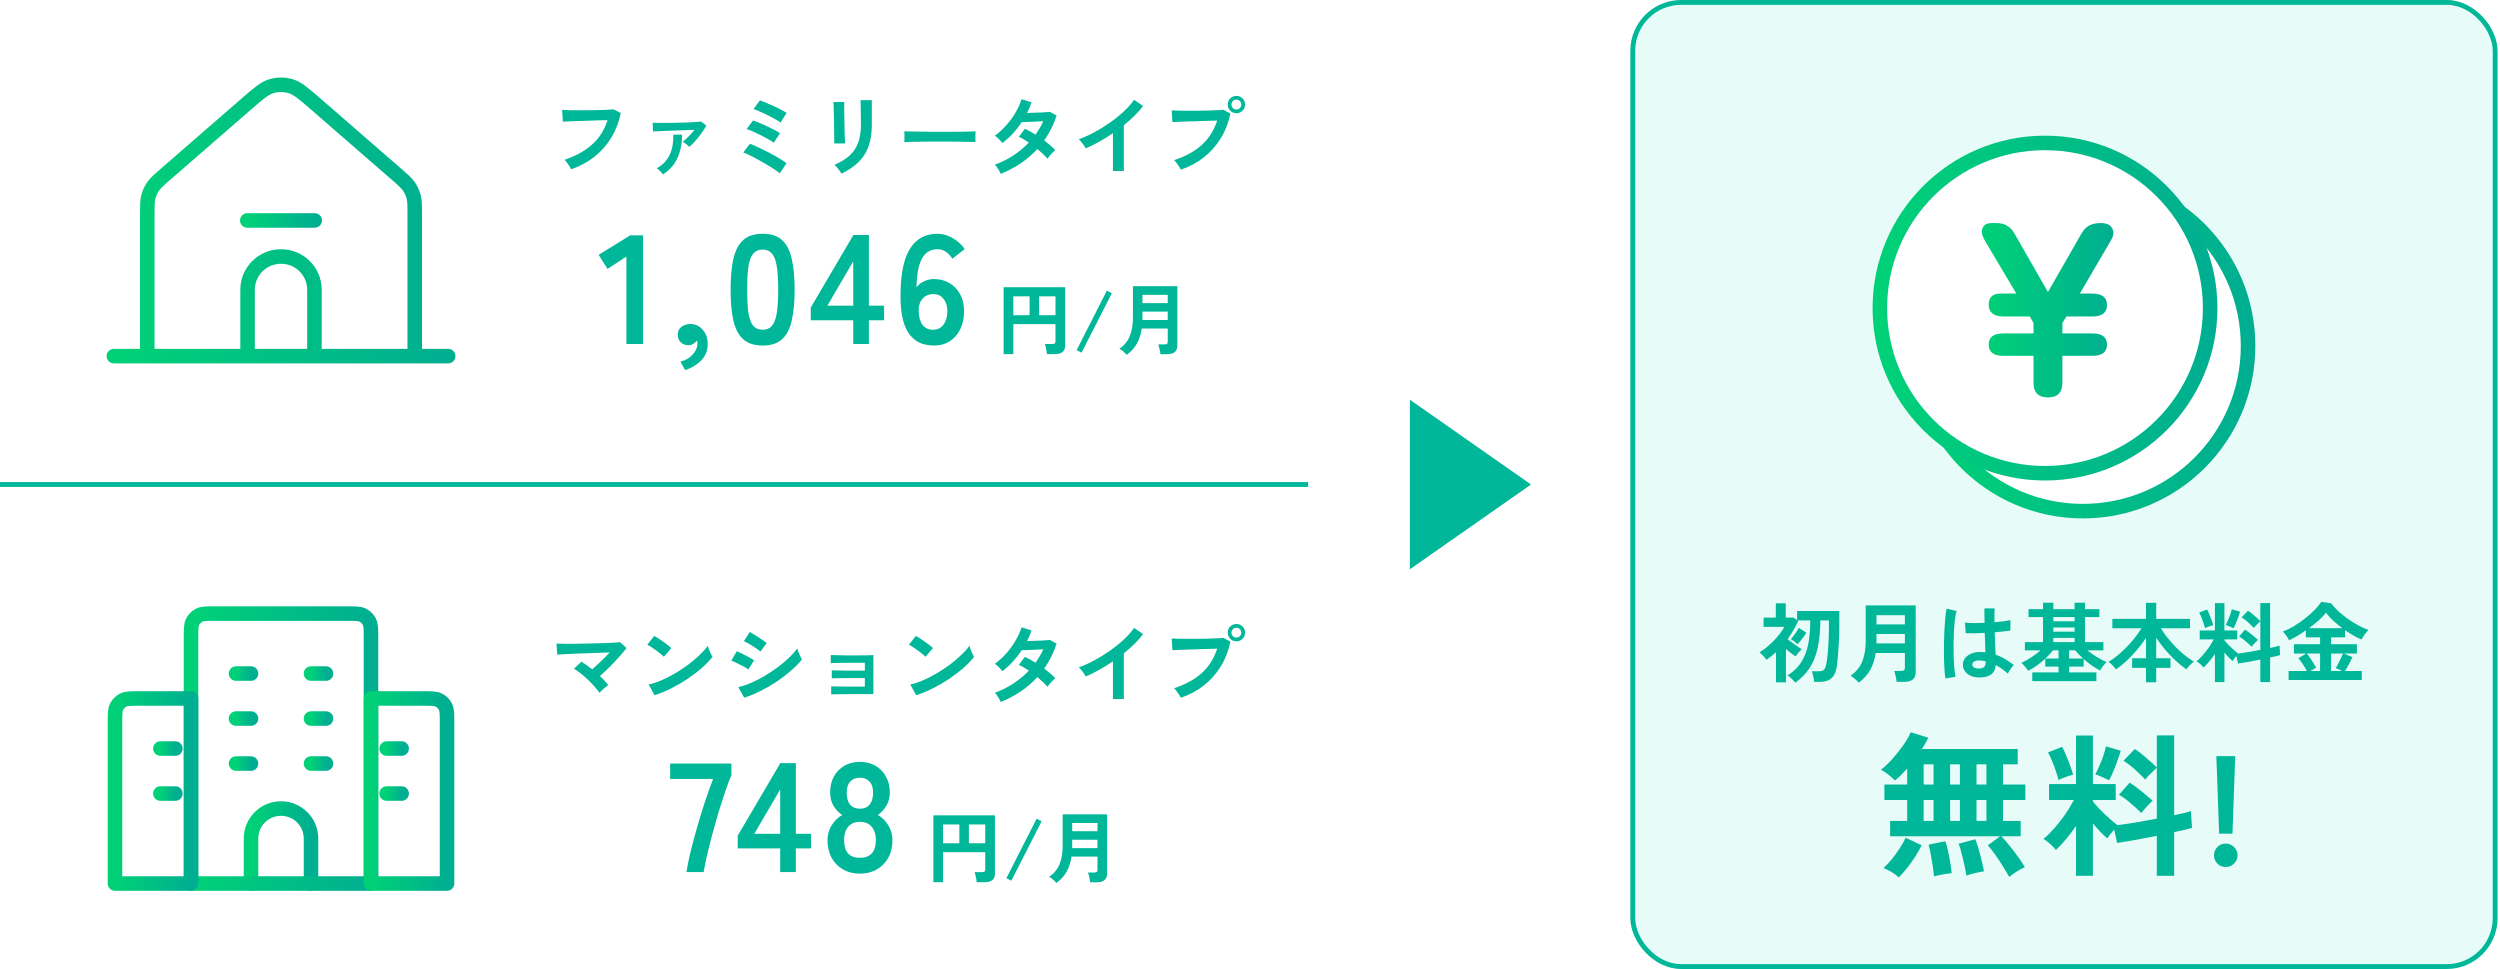 <svg width="516" height="200" viewBox="0 0 516 200" fill="none" xmlns="http://www.w3.org/2000/svg">
<rect width="515" height="199" transform="translate(0 0.5)" fill="white"/>
<g filter="url(#filter0_b_83_506)">
<rect width="270" height="90" transform="translate(0 0.5)" fill="white"/>
<path d="M23.5 73.5H30.4M30.4 73.5H51.1M30.4 73.5V44.209C30.4 42.378 30.4 41.462 30.625 40.61C30.823 39.856 31.152 39.141 31.593 38.495C32.091 37.766 32.784 37.161 34.171 35.956L50.736 21.559C53.307 19.324 54.593 18.206 56.042 17.781C57.319 17.406 58.68 17.406 59.957 17.781C61.406 18.207 62.695 19.326 65.27 21.564L81.829 35.956C83.216 37.162 83.909 37.767 84.407 38.495C84.848 39.14 85.174 39.855 85.373 40.61C85.597 41.462 85.599 42.378 85.599 44.209V73.5M51.1 73.5H64.899M51.1 73.5V59.794C51.1 56.009 54.189 52.94 58 52.94C61.811 52.94 64.9 56.009 64.9 59.794V73.5H85.6H92.5" stroke="url(#paint0_linear_83_506)" stroke-width="3" stroke-linecap="round" stroke-linejoin="round"/>
<path d="M51.04 45.5H64.96" stroke="url(#paint1_linear_83_506)" stroke-width="3" stroke-linecap="round" stroke-linejoin="round"/>
<path d="M117.896 34.946C117.824 34.79 117.71 34.586 117.554 34.334C117.398 34.082 117.224 33.83 117.032 33.578C116.852 33.326 116.678 33.128 116.51 32.984C118.79 32.228 120.674 31.19 122.162 29.87C123.662 28.55 124.742 26.858 125.402 24.794C124.838 24.806 124.196 24.824 123.476 24.848C122.756 24.872 122.018 24.896 121.262 24.92C120.518 24.944 119.798 24.968 119.102 24.992C118.418 25.016 117.818 25.04 117.302 25.064C116.786 25.088 116.408 25.106 116.168 25.118L116.024 22.688C116.372 22.712 116.828 22.73 117.392 22.742C117.956 22.754 118.58 22.76 119.264 22.76C119.96 22.76 120.668 22.76 121.388 22.76C122.12 22.748 122.828 22.736 123.512 22.724C124.196 22.7 124.814 22.676 125.366 22.652C125.918 22.628 126.356 22.604 126.68 22.58L128.138 23.336C127.73 25.256 127.058 26.978 126.122 28.502C125.186 30.014 124.022 31.316 122.63 32.408C121.238 33.488 119.66 34.334 117.896 34.946ZM142.286 30.32C142.154 30.164 141.944 29.978 141.656 29.762C141.368 29.534 141.122 29.366 140.918 29.258C141.278 28.982 141.68 28.622 142.124 28.178C142.568 27.722 142.97 27.266 143.33 26.81C142.814 26.822 142.226 26.84 141.566 26.864C140.918 26.888 140.246 26.912 139.55 26.936C138.854 26.96 138.188 26.984 137.552 27.008C136.916 27.032 136.352 27.056 135.86 27.08C135.38 27.104 135.02 27.122 134.78 27.134L134.708 25.334C135.008 25.346 135.422 25.358 135.95 25.37C136.478 25.37 137.072 25.37 137.732 25.37C138.404 25.358 139.088 25.346 139.784 25.334C140.492 25.31 141.17 25.292 141.818 25.28C142.466 25.256 143.042 25.226 143.546 25.19C144.062 25.154 144.452 25.118 144.716 25.082L145.796 25.928C145.532 26.408 145.196 26.93 144.788 27.494C144.392 28.046 143.972 28.574 143.528 29.078C143.084 29.582 142.67 29.996 142.286 30.32ZM136.832 35.99C136.712 35.81 136.526 35.594 136.274 35.342C136.034 35.09 135.794 34.886 135.554 34.73C136.802 34.034 137.696 33.098 138.236 31.922C138.776 30.746 139.022 29.372 138.974 27.8H140.774C140.774 29.72 140.438 31.37 139.766 32.75C139.094 34.118 138.116 35.198 136.832 35.99ZM160.952 35.774C160.712 35.57 160.358 35.312 159.89 35C159.422 34.676 158.888 34.34 158.288 33.992C157.7 33.632 157.094 33.284 156.47 32.948C155.858 32.6 155.282 32.3 154.742 32.048C154.202 31.784 153.758 31.592 153.41 31.472L154.796 29.672C155.312 29.864 155.912 30.122 156.596 30.446C157.292 30.77 158.006 31.124 158.738 31.508C159.47 31.892 160.154 32.276 160.79 32.66C161.426 33.032 161.942 33.374 162.338 33.686L160.952 35.774ZM159.71 29.456C159.458 29.252 159.086 29.012 158.594 28.736C158.102 28.46 157.568 28.178 156.992 27.89C156.428 27.602 155.882 27.344 155.354 27.116C154.838 26.888 154.418 26.732 154.094 26.648L155.426 24.866C155.81 24.986 156.254 25.154 156.758 25.37C157.262 25.574 157.778 25.802 158.306 26.054C158.846 26.306 159.35 26.558 159.818 26.81C160.298 27.062 160.688 27.29 160.988 27.494L159.71 29.456ZM161.114 25.298C160.922 25.142 160.646 24.962 160.286 24.758C159.926 24.542 159.524 24.32 159.08 24.092C158.636 23.864 158.186 23.642 157.73 23.426C157.286 23.21 156.866 23.024 156.47 22.868C156.086 22.7 155.768 22.58 155.516 22.508L156.848 20.726C157.22 20.846 157.658 21.014 158.162 21.23C158.678 21.434 159.2 21.662 159.728 21.914C160.268 22.154 160.766 22.4 161.222 22.652C161.69 22.892 162.068 23.108 162.356 23.3L161.114 25.298ZM173.678 35.846C173.594 35.678 173.468 35.48 173.3 35.252C173.144 35.024 172.97 34.796 172.778 34.568C172.586 34.34 172.406 34.154 172.238 34.01C173.474 33.494 174.494 32.876 175.298 32.156C176.102 31.436 176.702 30.56 177.098 29.528C177.494 28.484 177.692 27.242 177.692 25.802V24.974C177.692 24.71 177.686 24.368 177.674 23.948C177.674 23.528 177.668 23.096 177.656 22.652C177.656 22.208 177.65 21.806 177.638 21.446C177.638 21.086 177.632 20.828 177.62 20.672H179.942V25.802C179.942 27.482 179.72 28.946 179.276 30.194C178.832 31.43 178.148 32.51 177.224 33.434C176.3 34.346 175.118 35.15 173.678 35.846ZM172.184 29.618C172.196 29.51 172.196 29.246 172.184 28.826C172.184 28.394 172.178 27.872 172.166 27.26C172.166 26.648 172.16 26.006 172.148 25.334C172.136 24.662 172.118 24.02 172.094 23.408C172.082 22.796 172.07 22.28 172.058 21.86C172.046 21.428 172.034 21.158 172.022 21.05H174.254C174.254 21.182 174.254 21.458 174.254 21.878C174.254 22.298 174.254 22.808 174.254 23.408C174.266 23.996 174.278 24.614 174.29 25.262C174.302 25.91 174.314 26.54 174.326 27.152C174.35 27.752 174.368 28.274 174.38 28.718C174.404 29.15 174.422 29.444 174.434 29.6L172.184 29.618ZM186.656 29.33C186.668 29.162 186.674 28.934 186.674 28.646C186.674 28.358 186.674 28.07 186.674 27.782C186.674 27.494 186.668 27.266 186.656 27.098C186.884 27.11 187.286 27.122 187.862 27.134C188.45 27.146 189.146 27.158 189.95 27.17C190.766 27.182 191.636 27.194 192.56 27.206C193.484 27.206 194.408 27.206 195.332 27.206C196.256 27.206 197.126 27.2 197.942 27.188C198.77 27.176 199.484 27.164 200.084 27.152C200.684 27.14 201.11 27.122 201.362 27.098C201.35 27.254 201.338 27.476 201.326 27.764C201.326 28.052 201.326 28.346 201.326 28.646C201.338 28.934 201.344 29.156 201.344 29.312C201.044 29.3 200.6 29.288 200.012 29.276C199.436 29.264 198.758 29.252 197.978 29.24C197.21 29.228 196.388 29.222 195.512 29.222C194.648 29.222 193.772 29.222 192.884 29.222C191.996 29.222 191.15 29.228 190.346 29.24C189.542 29.252 188.816 29.264 188.168 29.276C187.532 29.288 187.028 29.306 186.656 29.33ZM206.564 35.882C206.408 35.546 206.216 35.198 205.988 34.838C205.76 34.466 205.544 34.184 205.34 33.992C206.672 33.512 207.932 32.882 209.12 32.102C210.32 31.322 211.4 30.428 212.36 29.42C212 29.18 211.646 28.958 211.298 28.754C210.95 28.55 210.614 28.376 210.29 28.232L211.532 26.576C212.216 26.888 212.948 27.29 213.728 27.782C214.04 27.338 214.334 26.888 214.61 26.432C214.886 25.964 215.126 25.49 215.33 25.01C214.826 25.034 214.28 25.064 213.692 25.1C213.116 25.124 212.576 25.148 212.072 25.172C211.568 25.184 211.172 25.196 210.884 25.208C210.356 26.012 209.762 26.78 209.102 27.512C208.442 28.232 207.71 28.898 206.906 29.51C206.714 29.27 206.462 28.994 206.15 28.682C205.838 28.37 205.562 28.148 205.322 28.016C206.162 27.416 206.948 26.702 207.68 25.874C208.424 25.046 209.066 24.164 209.606 23.228C210.158 22.292 210.572 21.374 210.848 20.474L212.918 21.122C212.786 21.494 212.642 21.866 212.486 22.238C212.33 22.598 212.162 22.952 211.982 23.3C212.51 23.288 213.08 23.276 213.692 23.264C214.316 23.24 214.898 23.216 215.438 23.192C215.978 23.156 216.392 23.12 216.68 23.084L218.084 23.84C217.772 24.8 217.4 25.712 216.968 26.576C216.536 27.428 216.056 28.238 215.528 29.006C215.984 29.342 216.41 29.684 216.806 30.032C217.214 30.368 217.55 30.686 217.814 30.986C217.646 31.106 217.454 31.274 217.238 31.49C217.034 31.706 216.836 31.928 216.644 32.156C216.464 32.384 216.32 32.582 216.212 32.75C215.648 32.114 214.946 31.448 214.106 30.752C213.098 31.868 211.958 32.852 210.686 33.704C209.426 34.556 208.052 35.282 206.564 35.882ZM229.712 35.288V27.494C228.8 28.118 227.864 28.7 226.904 29.24C225.956 29.768 225.026 30.23 224.114 30.626C224.018 30.446 223.886 30.236 223.718 29.996C223.55 29.756 223.37 29.522 223.178 29.294C222.998 29.066 222.818 28.886 222.638 28.754C223.682 28.382 224.762 27.896 225.878 27.296C226.994 26.696 228.068 26.03 229.1 25.298C230.144 24.566 231.098 23.798 231.962 22.994C232.826 22.19 233.528 21.392 234.068 20.6L235.94 21.878C235.424 22.562 234.824 23.24 234.14 23.912C233.468 24.572 232.742 25.214 231.962 25.838V35.288H229.712ZM243.734 35.018C243.662 34.862 243.542 34.658 243.374 34.406C243.218 34.154 243.044 33.902 242.852 33.65C242.672 33.398 242.498 33.2 242.33 33.056C244.622 32.312 246.512 31.28 248 29.96C249.488 28.628 250.562 26.936 251.222 24.884C250.658 24.896 250.016 24.914 249.296 24.938C248.588 24.962 247.856 24.986 247.1 25.01C246.344 25.034 245.618 25.058 244.922 25.082C244.238 25.106 243.638 25.13 243.122 25.154C242.606 25.166 242.228 25.178 241.988 25.19L241.844 22.778C242.192 22.802 242.648 22.82 243.212 22.832C243.788 22.844 244.418 22.85 245.102 22.85C245.786 22.85 246.494 22.85 247.226 22.85C247.958 22.838 248.66 22.826 249.332 22.814C250.016 22.79 250.634 22.766 251.186 22.742C251.738 22.718 252.176 22.688 252.5 22.652L253.958 23.426C253.562 25.346 252.89 27.068 251.942 28.592C251.006 30.104 249.842 31.406 248.45 32.498C247.07 33.578 245.498 34.418 243.734 35.018ZM255.2 23.372C254.708 23.372 254.282 23.198 253.922 22.85C253.574 22.49 253.4 22.064 253.4 21.572C253.4 21.08 253.574 20.66 253.922 20.312C254.282 19.964 254.708 19.79 255.2 19.79C255.692 19.79 256.112 19.964 256.46 20.312C256.808 20.66 256.982 21.08 256.982 21.572C256.982 22.064 256.808 22.49 256.46 22.85C256.112 23.198 255.692 23.372 255.2 23.372ZM255.2 22.598C255.476 22.598 255.71 22.502 255.902 22.31C256.106 22.106 256.208 21.86 256.208 21.572C256.208 21.296 256.106 21.062 255.902 20.87C255.71 20.666 255.476 20.564 255.2 20.564C254.912 20.564 254.666 20.666 254.462 20.87C254.27 21.062 254.174 21.296 254.174 21.572C254.174 21.86 254.27 22.106 254.462 22.31C254.666 22.502 254.912 22.598 255.2 22.598Z" fill="#00B799"/>
<path d="M129.292 71V52.952L125.388 55.512L123.564 52.6L130.092 48.568H132.716V71H129.292ZM141.426 76.408L140.434 74.648C141.5 74.371 142.354 73.869 142.994 73.144C143.634 72.44 143.954 71.693 143.954 70.904C143.954 70.776 143.943 70.659 143.922 70.552C143.922 70.445 143.911 70.349 143.89 70.264C143.676 70.541 143.41 70.776 143.09 70.968C142.77 71.16 142.439 71.256 142.098 71.256C141.5 71.256 140.978 71.064 140.53 70.68C140.103 70.275 139.89 69.731 139.89 69.048C139.89 68.365 140.135 67.843 140.626 67.48C141.138 67.096 141.735 66.893 142.418 66.872C143.463 66.851 144.327 67.235 145.01 68.024C145.714 68.792 146.066 69.795 146.066 71.032C146.066 72.333 145.639 73.432 144.786 74.328C143.932 75.224 142.812 75.917 141.426 76.408ZM157.42 71.32C155.714 71.32 154.38 70.893 153.42 70.04C152.46 69.187 151.778 67.907 151.372 66.2C150.988 64.493 150.796 62.36 150.796 59.8C150.796 57.24 150.988 55.107 151.372 53.4C151.778 51.672 152.46 50.381 153.42 49.528C154.38 48.675 155.714 48.248 157.42 48.248C159.127 48.248 160.45 48.675 161.388 49.528C162.348 50.381 163.02 51.672 163.404 53.4C163.81 55.107 164.012 57.24 164.012 59.8C164.012 62.36 163.81 64.493 163.404 66.2C163.02 67.907 162.348 69.187 161.388 70.04C160.45 70.893 159.127 71.32 157.42 71.32ZM157.42 68.056C158.21 68.056 158.828 67.811 159.276 67.32C159.746 66.808 160.087 65.955 160.3 64.76C160.514 63.565 160.62 61.912 160.62 59.8C160.62 57.667 160.514 56.003 160.3 54.808C160.087 53.613 159.746 52.771 159.276 52.28C158.828 51.768 158.21 51.512 157.42 51.512C156.631 51.512 156.002 51.768 155.532 52.28C155.063 52.771 154.722 53.613 154.508 54.808C154.316 56.003 154.22 57.667 154.22 59.8C154.22 61.912 154.316 63.565 154.508 64.76C154.722 65.955 155.063 66.808 155.532 67.32C156.002 67.811 156.631 68.056 157.42 68.056ZM176.107 71V66.104H167.339V63.48L176.139 48.504H179.339V63.096H182.475V66.104H179.339V71H176.107ZM170.763 63.096H176.107V53.944L170.763 63.096ZM192.783 71.32C191.866 71.32 190.981 71.171 190.127 70.872C189.295 70.552 188.549 70.008 187.887 69.24C187.226 68.451 186.714 67.352 186.351 65.944C185.989 64.515 185.829 62.68 185.871 60.44C185.935 56.216 186.618 53.133 187.919 51.192C189.221 49.229 191.066 48.248 193.455 48.248C194.586 48.248 195.663 48.557 196.687 49.176C197.711 49.773 198.522 50.52 199.119 51.416L196.559 53.4C196.175 52.781 195.727 52.301 195.215 51.96C194.725 51.619 194.138 51.448 193.455 51.448C192.026 51.448 190.959 52.109 190.255 53.432C189.573 54.755 189.21 56.717 189.167 59.32C189.53 58.787 190.042 58.371 190.703 58.072C191.386 57.752 192.069 57.592 192.751 57.592C193.946 57.592 195.013 57.869 195.951 58.424C196.89 58.957 197.626 59.725 198.159 60.728C198.714 61.709 198.991 62.883 198.991 64.248C198.991 65.613 198.735 66.829 198.223 67.896C197.711 68.963 196.986 69.805 196.047 70.424C195.13 71.021 194.042 71.32 192.783 71.32ZM192.559 68.056C193.498 68.056 194.223 67.704 194.735 67C195.269 66.296 195.535 65.379 195.535 64.248C195.535 63.181 195.269 62.328 194.735 61.688C194.223 61.027 193.541 60.696 192.687 60.696C191.706 60.696 190.938 61.027 190.383 61.688C189.829 62.349 189.573 63.213 189.615 64.28C189.658 65.496 189.935 66.435 190.447 67.096C190.959 67.736 191.663 68.056 192.559 68.056Z" fill="#00B799"/>
<path d="M207.148 73.088V59.28H219.852V71.344C219.852 72.507 219.148 73.088 217.74 73.088H216.092C216.081 72.907 216.049 72.677 215.996 72.4C215.953 72.133 215.9 71.872 215.836 71.616C215.783 71.36 215.724 71.157 215.66 71.008H217.212C217.436 71.008 217.596 70.971 217.692 70.896C217.799 70.821 217.852 70.672 217.852 70.448V66.896H209.148V73.088H207.148ZM214.476 65.056H217.852V61.168H214.476V65.056ZM209.148 65.056H212.508V61.168H209.148V65.056ZM223.244 72.784L222.22 72.256L228.46 59.984L229.484 60.528L223.244 72.784ZM232.555 73.248C232.384 73.045 232.15 72.811 231.851 72.544C231.563 72.288 231.296 72.101 231.051 71.984C232.064 71.28 232.779 70.405 233.195 69.36C233.622 68.315 233.835 67.029 233.835 65.504V59.072H243.003V71.328C243.003 72.512 242.294 73.104 240.875 73.104H239.515C239.494 72.912 239.456 72.688 239.403 72.432C239.36 72.176 239.307 71.925 239.243 71.68C239.19 71.435 239.131 71.237 239.067 71.088H240.363C240.598 71.088 240.763 71.051 240.859 70.976C240.966 70.901 241.019 70.752 241.019 70.528V67.808H235.659C235.488 68.981 235.158 70.011 234.667 70.896C234.176 71.771 233.472 72.555 232.555 73.248ZM235.803 66.048H241.019V64.32H235.803V66.048ZM235.803 62.56H241.019V60.864H235.803V62.56Z" fill="#00B799"/>
</g>
<rect y="99.5" width="270" height="1" fill="#00B799"/>
<g filter="url(#filter1_b_83_506)">
<rect width="270" height="90" transform="translate(0 109.5)" fill="white"/>
<path d="M64.191 182.359V173.073C64.191 169.654 61.419 166.882 58 166.882C54.581 166.882 51.809 169.654 51.809 173.073V182.359" stroke="url(#paint2_linear_83_506)" stroke-width="3" stroke-linecap="round" stroke-linejoin="round"/>
<path d="M76.236 128.332C75.939 127.75 75.465 127.276 74.882 126.978C74.221 126.641 73.353 126.641 71.62 126.641H44.38C42.646 126.641 41.78 126.641 41.117 126.978C40.535 127.275 40.061 127.749 39.764 128.332C39.426 128.993 39.426 129.861 39.426 131.594V182.359H76.571V131.594C76.571 129.861 76.571 128.994 76.234 128.332H76.236Z" stroke="url(#paint3_linear_83_506)" stroke-width="3" stroke-linecap="round" stroke-linejoin="round"/>
<path d="M48.714 139.023H51.809" stroke="url(#paint4_linear_83_506)" stroke-width="3" stroke-linecap="round" stroke-linejoin="round"/>
<path d="M48.714 148.309H51.809" stroke="url(#paint5_linear_83_506)" stroke-width="3" stroke-linecap="round" stroke-linejoin="round"/>
<path d="M33.101 154.5H36.196" stroke="url(#paint6_linear_83_506)" stroke-width="3" stroke-linecap="round" stroke-linejoin="round"/>
<path d="M33.101 163.787H36.196" stroke="url(#paint7_linear_83_506)" stroke-width="3" stroke-linecap="round" stroke-linejoin="round"/>
<path d="M79.803 154.5H82.9" stroke="url(#paint8_linear_83_506)" stroke-width="3" stroke-linecap="round" stroke-linejoin="round"/>
<path d="M79.803 163.787H82.9" stroke="url(#paint9_linear_83_506)" stroke-width="3" stroke-linecap="round" stroke-linejoin="round"/>
<path d="M64.191 148.309H67.286" stroke="url(#paint10_linear_83_506)" stroke-width="3" stroke-linecap="round" stroke-linejoin="round"/>
<path d="M64.191 157.596H67.286" stroke="url(#paint11_linear_83_506)" stroke-width="3" stroke-linecap="round" stroke-linejoin="round"/>
<path d="M48.714 157.596H51.809" stroke="url(#paint12_linear_83_506)" stroke-width="3" stroke-linecap="round" stroke-linejoin="round"/>
<path d="M64.191 139.023H67.286" stroke="url(#paint13_linear_83_506)" stroke-width="3" stroke-linecap="round" stroke-linejoin="round"/>
<path d="M92.267 149.119C92.267 147.386 92.267 146.519 91.93 145.856C91.633 145.275 91.16 144.801 90.577 144.503C89.915 144.166 89.048 144.166 87.314 144.166H76.572V182.358H92.267V149.119Z" stroke="url(#paint14_linear_83_506)" stroke-width="3" stroke-linecap="round" stroke-linejoin="round"/>
<path d="M23.733 149.119C23.733 147.386 23.733 146.519 24.07 145.856C24.367 145.275 24.84 144.801 25.423 144.503C26.085 144.166 26.952 144.166 28.686 144.166H39.428V182.358H23.733V149.119Z" stroke="url(#paint15_linear_83_506)" stroke-width="3" stroke-linecap="round" stroke-linejoin="round"/>
<path d="M123.746 142.992C123.446 142.572 123.086 142.128 122.666 141.66C122.246 141.18 121.796 140.712 121.316 140.256C120.836 139.8 120.35 139.38 119.858 138.996C119.366 138.612 118.904 138.288 118.472 138.024L120.002 136.566C120.35 136.782 120.716 137.028 121.1 137.304C121.484 137.568 121.862 137.85 122.234 138.15C122.594 137.838 122.984 137.484 123.404 137.088C123.836 136.692 124.262 136.284 124.682 135.864C125.102 135.444 125.492 135.042 125.852 134.658C125.168 134.682 124.4 134.712 123.548 134.748C122.708 134.772 121.844 134.802 120.956 134.838C120.08 134.862 119.24 134.892 118.436 134.928C117.644 134.964 116.942 135 116.33 135.036C115.73 135.06 115.292 135.084 115.016 135.108L114.854 132.84C115.262 132.864 115.814 132.876 116.51 132.876C117.218 132.876 118.004 132.876 118.868 132.876C119.744 132.864 120.638 132.846 121.55 132.822C122.474 132.798 123.356 132.774 124.196 132.75C125.048 132.726 125.804 132.696 126.464 132.66C127.136 132.624 127.646 132.588 127.994 132.552L129.308 133.758C129.02 134.154 128.66 134.598 128.228 135.09C127.808 135.582 127.346 136.092 126.842 136.62C126.35 137.148 125.84 137.664 125.312 138.168C124.796 138.672 124.304 139.128 123.836 139.536C124.16 139.848 124.466 140.16 124.754 140.472C125.054 140.784 125.318 141.09 125.546 141.39C125.39 141.498 125.198 141.648 124.97 141.84C124.742 142.032 124.514 142.23 124.286 142.434C124.07 142.638 123.89 142.824 123.746 142.992ZM135.104 143.496L133.88 141.282C134.732 141.102 135.626 140.808 136.562 140.4C137.51 139.98 138.458 139.494 139.406 138.942C140.354 138.378 141.254 137.778 142.106 137.142C142.958 136.494 143.726 135.84 144.41 135.18C145.106 134.52 145.67 133.89 146.102 133.29C146.15 133.494 146.228 133.746 146.336 134.046C146.456 134.346 146.582 134.64 146.714 134.928C146.846 135.204 146.96 135.42 147.056 135.576C146.468 136.332 145.73 137.1 144.842 137.88C143.966 138.648 142.994 139.392 141.926 140.112C140.858 140.82 139.742 141.468 138.578 142.056C137.414 142.644 136.256 143.124 135.104 143.496ZM137.03 135.558C136.874 135.39 136.652 135.192 136.364 134.964C136.088 134.736 135.776 134.496 135.428 134.244C135.092 133.992 134.762 133.764 134.438 133.56C134.114 133.344 133.832 133.182 133.592 133.074L135.032 131.256C135.272 131.388 135.554 131.556 135.878 131.76C136.202 131.964 136.532 132.186 136.868 132.426C137.216 132.666 137.54 132.906 137.84 133.146C138.14 133.374 138.38 133.578 138.56 133.758L137.03 135.558ZM153.608 144.018L152.384 141.822C153.248 141.63 154.148 141.33 155.084 140.922C156.032 140.502 156.974 140.016 157.91 139.464C158.846 138.9 159.74 138.3 160.592 137.664C161.444 137.016 162.212 136.368 162.896 135.72C163.58 135.06 164.138 134.43 164.57 133.83C164.618 134.034 164.696 134.286 164.804 134.586C164.924 134.886 165.05 135.18 165.182 135.468C165.314 135.744 165.428 135.96 165.524 136.116C164.924 136.872 164.18 137.634 163.292 138.402C162.416 139.17 161.45 139.914 160.394 140.634C159.338 141.342 158.228 141.99 157.064 142.578C155.912 143.154 154.76 143.634 153.608 144.018ZM156.956 134.478C156.8 134.334 156.572 134.16 156.272 133.956C155.984 133.752 155.666 133.542 155.318 133.326C154.97 133.098 154.634 132.894 154.31 132.714C153.998 132.534 153.74 132.402 153.536 132.318L154.76 130.446C155 130.566 155.282 130.728 155.606 130.932C155.942 131.136 156.278 131.352 156.614 131.58C156.962 131.796 157.28 132.006 157.568 132.21C157.868 132.414 158.096 132.582 158.252 132.714L156.956 134.478ZM154.454 138.186C154.226 137.994 153.896 137.784 153.464 137.556C153.032 137.316 152.582 137.088 152.114 136.872C151.658 136.644 151.268 136.476 150.944 136.368L152.06 134.424C152.408 134.556 152.81 134.736 153.266 134.964C153.734 135.192 154.184 135.426 154.616 135.666C155.048 135.906 155.39 136.11 155.642 136.278L154.454 138.186ZM171.554 143.316V141.66C171.794 141.672 172.202 141.684 172.778 141.696C173.366 141.708 174.062 141.714 174.866 141.714C175.682 141.714 176.546 141.714 177.458 141.714H178.502V139.95H177.53C176.942 139.95 176.336 139.95 175.712 139.95C175.1 139.95 174.512 139.956 173.948 139.968C173.396 139.968 172.916 139.974 172.508 139.986C172.112 139.998 171.836 140.01 171.68 140.022V138.348C171.932 138.36 172.34 138.372 172.904 138.384C173.48 138.396 174.164 138.408 174.956 138.42C175.76 138.42 176.618 138.42 177.53 138.42H178.502V136.8H177.332C176.744 136.8 176.138 136.8 175.514 136.8C174.902 136.8 174.314 136.806 173.75 136.818C173.198 136.818 172.718 136.824 172.31 136.836C171.902 136.848 171.62 136.86 171.464 136.872V135.198C171.716 135.21 172.124 135.222 172.688 135.234C173.264 135.246 173.948 135.258 174.74 135.27C175.544 135.27 176.408 135.27 177.332 135.27C178.064 135.27 178.694 135.264 179.222 135.252C179.75 135.228 180.098 135.21 180.266 135.198V143.262H177.458C176.858 143.262 176.246 143.262 175.622 143.262C174.998 143.262 174.404 143.268 173.84 143.28C173.276 143.28 172.79 143.286 172.382 143.298C171.986 143.298 171.71 143.304 171.554 143.316ZM189.104 143.496L187.88 141.282C188.732 141.102 189.626 140.808 190.562 140.4C191.51 139.98 192.458 139.494 193.406 138.942C194.354 138.378 195.254 137.778 196.106 137.142C196.958 136.494 197.726 135.84 198.41 135.18C199.106 134.52 199.67 133.89 200.102 133.29C200.15 133.494 200.228 133.746 200.336 134.046C200.456 134.346 200.582 134.64 200.714 134.928C200.846 135.204 200.96 135.42 201.056 135.576C200.468 136.332 199.73 137.1 198.842 137.88C197.966 138.648 196.994 139.392 195.926 140.112C194.858 140.82 193.742 141.468 192.578 142.056C191.414 142.644 190.256 143.124 189.104 143.496ZM191.03 135.558C190.874 135.39 190.652 135.192 190.364 134.964C190.088 134.736 189.776 134.496 189.428 134.244C189.092 133.992 188.762 133.764 188.438 133.56C188.114 133.344 187.832 133.182 187.592 133.074L189.032 131.256C189.272 131.388 189.554 131.556 189.878 131.76C190.202 131.964 190.532 132.186 190.868 132.426C191.216 132.666 191.54 132.906 191.84 133.146C192.14 133.374 192.38 133.578 192.56 133.758L191.03 135.558ZM206.564 144.882C206.408 144.546 206.216 144.198 205.988 143.838C205.76 143.466 205.544 143.184 205.34 142.992C206.672 142.512 207.932 141.882 209.12 141.102C210.32 140.322 211.4 139.428 212.36 138.42C212 138.18 211.646 137.958 211.298 137.754C210.95 137.55 210.614 137.376 210.29 137.232L211.532 135.576C212.216 135.888 212.948 136.29 213.728 136.782C214.04 136.338 214.334 135.888 214.61 135.432C214.886 134.964 215.126 134.49 215.33 134.01C214.826 134.034 214.28 134.064 213.692 134.1C213.116 134.124 212.576 134.148 212.072 134.172C211.568 134.184 211.172 134.196 210.884 134.208C210.356 135.012 209.762 135.78 209.102 136.512C208.442 137.232 207.71 137.898 206.906 138.51C206.714 138.27 206.462 137.994 206.15 137.682C205.838 137.37 205.562 137.148 205.322 137.016C206.162 136.416 206.948 135.702 207.68 134.874C208.424 134.046 209.066 133.164 209.606 132.228C210.158 131.292 210.572 130.374 210.848 129.474L212.918 130.122C212.786 130.494 212.642 130.866 212.486 131.238C212.33 131.598 212.162 131.952 211.982 132.3C212.51 132.288 213.08 132.276 213.692 132.264C214.316 132.24 214.898 132.216 215.438 132.192C215.978 132.156 216.392 132.12 216.68 132.084L218.084 132.84C217.772 133.8 217.4 134.712 216.968 135.576C216.536 136.428 216.056 137.238 215.528 138.006C215.984 138.342 216.41 138.684 216.806 139.032C217.214 139.368 217.55 139.686 217.814 139.986C217.646 140.106 217.454 140.274 217.238 140.49C217.034 140.706 216.836 140.928 216.644 141.156C216.464 141.384 216.32 141.582 216.212 141.75C215.648 141.114 214.946 140.448 214.106 139.752C213.098 140.868 211.958 141.852 210.686 142.704C209.426 143.556 208.052 144.282 206.564 144.882ZM229.712 144.288V136.494C228.8 137.118 227.864 137.7 226.904 138.24C225.956 138.768 225.026 139.23 224.114 139.626C224.018 139.446 223.886 139.236 223.718 138.996C223.55 138.756 223.37 138.522 223.178 138.294C222.998 138.066 222.818 137.886 222.638 137.754C223.682 137.382 224.762 136.896 225.878 136.296C226.994 135.696 228.068 135.03 229.1 134.298C230.144 133.566 231.098 132.798 231.962 131.994C232.826 131.19 233.528 130.392 234.068 129.6L235.94 130.878C235.424 131.562 234.824 132.24 234.14 132.912C233.468 133.572 232.742 134.214 231.962 134.838V144.288H229.712ZM243.734 144.018C243.662 143.862 243.542 143.658 243.374 143.406C243.218 143.154 243.044 142.902 242.852 142.65C242.672 142.398 242.498 142.2 242.33 142.056C244.622 141.312 246.512 140.28 248 138.96C249.488 137.628 250.562 135.936 251.222 133.884C250.658 133.896 250.016 133.914 249.296 133.938C248.588 133.962 247.856 133.986 247.1 134.01C246.344 134.034 245.618 134.058 244.922 134.082C244.238 134.106 243.638 134.13 243.122 134.154C242.606 134.166 242.228 134.178 241.988 134.19L241.844 131.778C242.192 131.802 242.648 131.82 243.212 131.832C243.788 131.844 244.418 131.85 245.102 131.85C245.786 131.85 246.494 131.85 247.226 131.85C247.958 131.838 248.66 131.826 249.332 131.814C250.016 131.79 250.634 131.766 251.186 131.742C251.738 131.718 252.176 131.688 252.5 131.652L253.958 132.426C253.562 134.346 252.89 136.068 251.942 137.592C251.006 139.104 249.842 140.406 248.45 141.498C247.07 142.578 245.498 143.418 243.734 144.018ZM255.2 132.372C254.708 132.372 254.282 132.198 253.922 131.85C253.574 131.49 253.4 131.064 253.4 130.572C253.4 130.08 253.574 129.66 253.922 129.312C254.282 128.964 254.708 128.79 255.2 128.79C255.692 128.79 256.112 128.964 256.46 129.312C256.808 129.66 256.982 130.08 256.982 130.572C256.982 131.064 256.808 131.49 256.46 131.85C256.112 132.198 255.692 132.372 255.2 132.372ZM255.2 131.598C255.476 131.598 255.71 131.502 255.902 131.31C256.106 131.106 256.208 130.86 256.208 130.572C256.208 130.296 256.106 130.062 255.902 129.87C255.71 129.666 255.476 129.564 255.2 129.564C254.912 129.564 254.666 129.666 254.462 129.87C254.27 130.062 254.174 130.296 254.174 130.572C254.174 130.86 254.27 131.106 254.462 131.31C254.666 131.502 254.912 131.598 255.2 131.598Z" fill="#00B799"/>
<path d="M141.68 180C141.851 178.869 142.128 177.493 142.512 175.872C142.917 174.251 143.376 172.544 143.888 170.752C144.4 168.939 144.944 167.168 145.52 165.44C146.096 163.691 146.651 162.133 147.184 160.768H138.32V157.6H150.96V160C150.555 160.939 150.128 162.069 149.68 163.392C149.232 164.715 148.773 166.133 148.304 167.648C147.856 169.163 147.429 170.677 147.024 172.192C146.619 173.707 146.256 175.147 145.936 176.512C145.637 177.856 145.403 179.019 145.232 180H141.68ZM161.032 180V175.104H152.264V172.48L161.064 157.504H164.264V172.096H167.4V175.104H164.264V180H161.032ZM155.688 172.096H161.032V162.944L155.688 172.096ZM177.484 180.32C176.162 180.32 174.999 180.032 173.996 179.456C172.994 178.88 172.204 178.069 171.628 177.024C171.074 175.979 170.796 174.773 170.796 173.408C170.796 172.277 171.084 171.253 171.66 170.336C172.258 169.397 172.983 168.693 173.836 168.224C173.111 167.733 172.514 167.104 172.044 166.336C171.575 165.547 171.34 164.629 171.34 163.584C171.34 162.325 171.596 161.227 172.108 160.288C172.642 159.328 173.367 158.581 174.284 158.048C175.223 157.515 176.29 157.248 177.484 157.248C178.7 157.248 179.767 157.515 180.684 158.048C181.623 158.581 182.348 159.328 182.86 160.288C183.394 161.227 183.66 162.325 183.66 163.584C183.66 164.629 183.415 165.547 182.924 166.336C182.455 167.104 181.879 167.733 181.196 168.224C182.05 168.693 182.764 169.397 183.34 170.336C183.916 171.253 184.204 172.277 184.204 173.408C184.204 174.795 183.916 176.011 183.34 177.056C182.764 178.08 181.975 178.88 180.972 179.456C179.97 180.032 178.807 180.32 177.484 180.32ZM177.484 177.056C178.551 177.056 179.362 176.757 179.916 176.16C180.492 175.541 180.78 174.613 180.78 173.376C180.78 172.224 180.492 171.317 179.916 170.656C179.362 169.973 178.551 169.632 177.484 169.632C176.439 169.632 175.628 169.973 175.052 170.656C174.498 171.317 174.22 172.224 174.22 173.376C174.22 175.829 175.308 177.056 177.484 177.056ZM177.484 166.912C178.38 166.912 179.052 166.624 179.5 166.048C179.97 165.472 180.204 164.661 180.204 163.616C180.204 162.571 179.948 161.792 179.436 161.28C178.924 160.768 178.274 160.512 177.484 160.512C176.695 160.512 176.044 160.768 175.532 161.28C175.02 161.792 174.764 162.571 174.764 163.616C174.764 164.661 174.988 165.472 175.436 166.048C175.906 166.624 176.588 166.912 177.484 166.912Z" fill="#00B799"/>
<path d="M192.648 182.088V168.28H205.352V180.344C205.352 181.507 204.648 182.088 203.24 182.088H201.592C201.581 181.907 201.549 181.677 201.496 181.4C201.453 181.133 201.4 180.872 201.336 180.616C201.283 180.36 201.224 180.157 201.16 180.008H202.712C202.936 180.008 203.096 179.971 203.192 179.896C203.299 179.821 203.352 179.672 203.352 179.448V175.896H194.648V182.088H192.648ZM199.976 174.056H203.352V170.168H199.976V174.056ZM194.648 174.056H198.008V170.168H194.648V174.056ZM208.744 181.784L207.72 181.256L213.96 168.984L214.984 169.528L208.744 181.784ZM218.055 182.248C217.884 182.045 217.65 181.811 217.351 181.544C217.063 181.288 216.796 181.101 216.551 180.984C217.564 180.28 218.279 179.405 218.695 178.36C219.122 177.315 219.335 176.029 219.335 174.504V168.072H228.503V180.328C228.503 181.512 227.794 182.104 226.375 182.104H225.015C224.994 181.912 224.956 181.688 224.903 181.432C224.86 181.176 224.807 180.925 224.743 180.68C224.69 180.435 224.631 180.237 224.567 180.088H225.863C226.098 180.088 226.263 180.051 226.359 179.976C226.466 179.901 226.519 179.752 226.519 179.528V176.808H221.159C220.988 177.981 220.658 179.011 220.167 179.896C219.676 180.771 218.972 181.555 218.055 182.248ZM221.303 175.048H226.519V173.32H221.303V175.048ZM221.303 171.56H226.519V169.864H221.303V171.56Z" fill="#00B799"/>
</g>
<path d="M316 100L291 117.5L291 82.5L316 100Z" fill="#00B799"/>
<g filter="url(#filter2_b_83_506)">
<rect x="337" y="0.5" width="178" height="199" rx="10" fill="#E7FBF8"/>
<rect x="337" y="0.5" width="178" height="199" rx="10" stroke="#00B799"/>
<circle cx="429.912" cy="71.412" r="34.088" fill="white" stroke="url(#paint16_linear_83_506)" stroke-width="3"/>
<circle cx="422.088" cy="63.588" r="34.088" fill="white" stroke="url(#paint17_linear_83_506)" stroke-width="3"/>
<path d="M422.698 82.029C420.711 82.029 419.717 81.018 419.717 78.996V73.444H413.496C411.474 73.444 410.462 72.673 410.462 71.13C410.462 69.588 411.474 68.817 413.496 68.817H419.717V66.657L418.945 65.321H413.496C412.536 65.321 411.782 65.115 411.234 64.704C410.72 64.258 410.462 63.675 410.462 62.956C410.462 61.379 411.268 60.591 412.879 60.591H416.169L409.691 49.691C409.074 48.663 408.903 47.806 409.177 47.121C409.451 46.401 410.085 46.041 411.079 46.041H412.108C413.719 46.041 414.935 46.744 415.758 48.149L422.698 60.282L429.639 48.149C430.119 47.361 430.667 46.812 431.284 46.504C431.935 46.196 432.707 46.041 433.598 46.041C434.797 46.041 435.586 46.401 435.963 47.121C436.374 47.806 436.271 48.663 435.654 49.691L429.279 60.591H431.85C433.872 60.591 434.883 61.379 434.883 62.956C434.883 64.532 433.872 65.321 431.85 65.321H426.503L425.68 66.657V68.817H431.85C433.872 68.817 434.883 69.588 434.883 71.13C434.883 72.673 433.872 73.444 431.85 73.444H425.68V78.996C425.68 81.018 424.686 82.029 422.698 82.029Z" fill="url(#paint18_linear_83_506)"/>
<path d="M370.524 140.922C370.44 140.778 370.302 140.604 370.11 140.4C369.93 140.208 369.732 140.016 369.516 139.824C369.312 139.644 369.12 139.506 368.94 139.41C369.768 138.882 370.476 138.288 371.064 137.628C371.652 136.956 372.132 136.176 372.504 135.288C372.888 134.4 373.17 133.368 373.35 132.192C373.542 131.004 373.638 129.624 373.638 128.052H370.992L371.154 128.16C370.854 128.82 370.518 129.468 370.146 130.104C369.786 130.728 369.39 131.34 368.958 131.94C369.258 132.168 369.594 132.42 369.966 132.696C370.338 132.96 370.698 133.212 371.046 133.452C371.394 133.68 371.676 133.866 371.892 134.01C371.7 134.166 371.472 134.394 371.208 134.694C370.956 134.994 370.758 135.258 370.614 135.486C370.338 135.294 370.02 135.066 369.66 134.802C369.312 134.538 368.964 134.256 368.616 133.956V140.832H366.564V134.622C366.264 134.898 365.946 135.168 365.61 135.432C365.286 135.696 364.95 135.948 364.602 136.188C364.446 135.936 364.218 135.66 363.918 135.36C363.63 135.06 363.378 134.82 363.162 134.64C363.63 134.364 364.116 134.022 364.62 133.614C365.124 133.194 365.61 132.744 366.078 132.264C366.558 131.772 366.99 131.28 367.374 130.788C367.758 130.284 368.064 129.816 368.292 129.384H364.008V127.476H366.528V124.524H368.58V127.476H370.2L370.92 127.998V126.108H379.632V129.258C379.632 130.422 379.602 131.52 379.542 132.552C379.494 133.572 379.434 134.478 379.362 135.27C379.29 136.062 379.224 136.704 379.164 137.196C379.056 138.12 378.846 138.84 378.534 139.356C378.222 139.872 377.814 140.232 377.31 140.436C376.806 140.64 376.2 140.742 375.492 140.742H374.448C374.424 140.538 374.388 140.298 374.34 140.022C374.292 139.746 374.232 139.476 374.16 139.212C374.1 138.936 374.034 138.714 373.962 138.546H375.366C375.702 138.546 375.972 138.504 376.176 138.42C376.392 138.336 376.56 138.174 376.68 137.934C376.8 137.682 376.902 137.328 376.986 136.872C377.058 136.536 377.13 136.002 377.202 135.27C377.286 134.538 377.352 133.656 377.4 132.624C377.46 131.592 377.49 130.47 377.49 129.258V128.052H375.726C375.702 130.236 375.516 132.126 375.168 133.722C374.82 135.318 374.268 136.698 373.512 137.862C372.768 139.014 371.772 140.034 370.524 140.922ZM371.028 132.984C370.872 132.816 370.644 132.618 370.344 132.39C370.056 132.162 369.816 132.006 369.624 131.922C369.912 131.61 370.212 131.232 370.524 130.788C370.848 130.332 371.094 129.93 371.262 129.582L372.846 130.59C372.726 130.794 372.552 131.052 372.324 131.364C372.096 131.664 371.862 131.964 371.622 132.264C371.394 132.564 371.196 132.804 371.028 132.984ZM383.646 140.904C383.454 140.676 383.19 140.412 382.854 140.112C382.53 139.824 382.23 139.614 381.954 139.482C383.094 138.69 383.898 137.706 384.366 136.53C384.846 135.354 385.086 133.908 385.086 132.192V124.956H395.4V138.744C395.4 140.076 394.602 140.742 393.006 140.742H391.476C391.452 140.526 391.41 140.274 391.35 139.986C391.302 139.698 391.242 139.416 391.17 139.14C391.11 138.864 391.044 138.642 390.972 138.474H392.43C392.694 138.474 392.88 138.432 392.988 138.348C393.108 138.264 393.168 138.096 393.168 137.844V134.784H387.138C386.946 136.104 386.574 137.262 386.022 138.258C385.47 139.242 384.678 140.124 383.646 140.904ZM387.3 132.804H393.168V130.86H387.3V132.804ZM387.3 128.88H393.168V126.972H387.3V128.88ZM408.216 139.824C407.28 139.776 406.53 139.5 405.966 138.996C405.402 138.492 405.126 137.868 405.138 137.124C405.15 136.668 405.3 136.248 405.588 135.864C405.876 135.468 406.284 135.156 406.812 134.928C407.34 134.688 407.97 134.568 408.702 134.568C409.086 134.568 409.446 134.586 409.782 134.622C409.77 134.094 409.752 133.494 409.728 132.822C409.704 132.15 409.68 131.418 409.656 130.626C408.912 130.674 408.192 130.704 407.496 130.716C406.8 130.716 406.206 130.704 405.714 130.68L405.57 128.484C406.014 128.556 406.596 128.598 407.316 128.61C408.048 128.61 408.816 128.592 409.62 128.556C409.608 128.076 409.596 127.59 409.584 127.098C409.584 126.594 409.584 126.084 409.584 125.568H411.69C411.678 126.024 411.666 126.492 411.654 126.972C411.654 127.452 411.654 127.938 411.654 128.43C412.374 128.37 413.028 128.304 413.616 128.232C414.204 128.148 414.648 128.058 414.948 127.962V130.122C414.612 130.194 414.156 130.26 413.58 130.32C413.004 130.38 412.38 130.44 411.708 130.5C411.732 131.376 411.762 132.216 411.798 133.02C411.834 133.812 411.864 134.508 411.888 135.108C412.56 135.348 413.208 135.654 413.832 136.026C414.456 136.398 415.068 136.812 415.668 137.268C415.536 137.376 415.38 137.544 415.2 137.772C415.032 137.988 414.876 138.216 414.732 138.456C414.588 138.684 414.48 138.876 414.408 139.032C413.604 138.3 412.776 137.712 411.924 137.268C411.84 138.216 411.474 138.894 410.826 139.302C410.19 139.698 409.32 139.872 408.216 139.824ZM401.538 140.04C401.454 139.572 401.388 138.972 401.34 138.24C401.292 137.496 401.256 136.674 401.232 135.774C401.22 134.862 401.22 133.926 401.232 132.966C401.244 131.994 401.274 131.046 401.322 130.122C401.37 129.198 401.43 128.346 401.502 127.566C401.586 126.786 401.682 126.138 401.79 125.622L403.842 126.108C403.71 126.528 403.596 127.092 403.5 127.8C403.416 128.508 403.35 129.3 403.302 130.176C403.254 131.04 403.224 131.934 403.212 132.858C403.2 133.782 403.206 134.682 403.23 135.558C403.266 136.422 403.314 137.214 403.374 137.934C403.446 138.654 403.53 139.236 403.626 139.68L401.538 140.04ZM408.378 137.988C408.87 137.988 409.236 137.892 409.476 137.7C409.728 137.496 409.854 137.136 409.854 136.62V136.494C409.446 136.398 409.02 136.338 408.576 136.314C408.132 136.302 407.772 136.374 407.496 136.53C407.232 136.686 407.094 136.89 407.082 137.142C407.07 137.394 407.184 137.598 407.424 137.754C407.664 137.91 407.982 137.988 408.378 137.988ZM419.466 140.58V138.78H424.884V137.592H422.148V135.936C421.596 136.44 421.008 136.92 420.384 137.376C419.772 137.82 419.184 138.18 418.62 138.456C418.464 138.204 418.254 137.922 417.99 137.61C417.726 137.298 417.474 137.028 417.234 136.8C417.858 136.524 418.53 136.152 419.25 135.684C419.97 135.216 420.612 134.73 421.176 134.226H417.936V132.534H421.68V127.368H418.692V125.73H421.68V124.398H423.804V125.73H428.196V124.398H430.338V125.73H433.308V127.368H430.338V132.534H434.136V134.226H430.824C431.4 134.706 432.054 135.168 432.786 135.612C433.518 136.056 434.196 136.404 434.82 136.656C434.556 136.872 434.298 137.148 434.046 137.484C433.806 137.82 433.614 138.12 433.47 138.384C432.918 138.108 432.348 137.766 431.76 137.358C431.172 136.95 430.608 136.506 430.068 136.026V137.592H427.062V138.78H432.696V140.58H419.466ZM423.804 132.534H428.196V131.652H423.804V132.534ZM423.804 130.374H428.196V129.51H423.804V130.374ZM423.804 128.232H428.196V127.368H423.804V128.232ZM427.062 135.918H429.942C429.642 135.642 429.348 135.36 429.06 135.072C428.784 134.784 428.532 134.502 428.304 134.226H427.062V135.918ZM422.148 135.918H424.884V134.226H423.75C423.522 134.502 423.276 134.784 423.012 135.072C422.748 135.36 422.46 135.642 422.148 135.918ZM442.938 140.814V137.844H440.076V135.864H442.938V131.67C442.41 132.474 441.804 133.278 441.12 134.082C440.436 134.886 439.722 135.642 438.978 136.35C438.234 137.046 437.49 137.652 436.746 138.168C436.566 137.916 436.326 137.634 436.026 137.322C435.726 137.01 435.45 136.77 435.198 136.602C435.798 136.254 436.41 135.822 437.034 135.306C437.67 134.79 438.294 134.22 438.906 133.596C439.518 132.96 440.088 132.312 440.616 131.652C441.144 130.98 441.606 130.32 442.002 129.672H435.99V127.728H442.938V124.416H445.044V127.728H452.01V129.672H445.998C446.394 130.332 446.862 130.998 447.402 131.67C447.942 132.342 448.518 132.99 449.13 133.614C449.742 134.226 450.36 134.784 450.984 135.288C451.62 135.792 452.232 136.218 452.82 136.566C452.568 136.734 452.292 136.974 451.992 137.286C451.692 137.598 451.446 137.886 451.254 138.15C450.498 137.61 449.742 136.992 448.986 136.296C448.242 135.6 447.534 134.856 446.862 134.064C446.19 133.26 445.584 132.45 445.044 131.634V135.864H447.978V137.844H445.044V140.814H442.938ZM457.158 140.778V134.982C456.786 135.534 456.396 136.05 455.988 136.53C455.592 137.01 455.202 137.424 454.818 137.772C454.65 137.556 454.428 137.322 454.152 137.07C453.876 136.818 453.618 136.626 453.378 136.494C453.786 136.158 454.206 135.744 454.638 135.252C455.082 134.748 455.502 134.214 455.898 133.65C456.294 133.074 456.63 132.516 456.906 131.976H454.026V130.122H457.158V124.488H459.12V130.122H461.766V131.976H459.12V132.156C459.336 132.42 459.612 132.732 459.948 133.092C460.296 133.44 460.65 133.776 461.01 134.1C461.37 134.424 461.688 134.688 461.964 134.892C462.564 134.82 463.272 134.718 464.088 134.586C464.904 134.442 465.72 134.292 466.536 134.136V128.232C466.404 128.34 466.248 128.484 466.068 128.664C465.9 128.832 465.732 129 465.564 129.168C465.408 129.336 465.288 129.48 465.204 129.6C464.868 129.252 464.472 128.868 464.016 128.448C463.56 128.028 463.11 127.686 462.666 127.422L463.98 126.054C464.4 126.318 464.844 126.66 465.312 127.08C465.792 127.488 466.2 127.86 466.536 128.196V124.47H468.552V133.74C468.972 133.644 469.35 133.56 469.686 133.488C470.022 133.404 470.292 133.326 470.496 133.254L470.622 135.216C470.358 135.288 470.052 135.366 469.704 135.45C469.356 135.522 468.972 135.606 468.552 135.702V140.778H466.536V136.134C465.672 136.302 464.826 136.464 463.998 136.62C463.17 136.764 462.48 136.878 461.928 136.962L461.586 135.414C461.43 135.594 461.274 135.78 461.118 135.972C460.974 136.152 460.866 136.308 460.794 136.44C460.53 136.212 460.254 135.948 459.966 135.648C459.678 135.348 459.396 135.03 459.12 134.694V140.778H457.158ZM464.736 133.488C464.4 133.14 463.998 132.768 463.53 132.372C463.062 131.964 462.6 131.628 462.144 131.364L463.386 129.96C463.674 130.14 463.98 130.356 464.304 130.608C464.628 130.848 464.94 131.1 465.24 131.364C465.552 131.616 465.822 131.85 466.05 132.066C465.93 132.162 465.786 132.3 465.618 132.48C465.45 132.648 465.282 132.828 465.114 133.02C464.958 133.2 464.832 133.356 464.736 133.488ZM460.992 129.69C460.8 129.582 460.536 129.456 460.2 129.312C459.864 129.156 459.594 129.054 459.39 129.006C459.522 128.766 459.672 128.454 459.84 128.07C460.02 127.674 460.182 127.266 460.326 126.846C460.47 126.414 460.572 126.048 460.632 125.748L462.342 126.252C462.294 126.468 462.21 126.738 462.09 127.062C461.982 127.374 461.862 127.704 461.73 128.052C461.598 128.388 461.466 128.706 461.334 129.006C461.202 129.294 461.088 129.522 460.992 129.69ZM455.124 129.654C455.064 129.366 454.962 129.024 454.818 128.628C454.686 128.22 454.536 127.818 454.368 127.422C454.212 127.026 454.056 126.702 453.9 126.45L455.538 125.802C455.682 126.042 455.838 126.372 456.006 126.792C456.186 127.2 456.348 127.614 456.492 128.034C456.648 128.442 456.756 128.778 456.816 129.042C456.576 129.09 456.276 129.18 455.916 129.312C455.556 129.444 455.292 129.558 455.124 129.654ZM472.368 140.346V138.492H476.13C475.914 138.048 475.644 137.586 475.32 137.106C474.996 136.614 474.684 136.2 474.384 135.864L475.986 134.892H473.466V132.966H478.866V131.544H475.932V130.104C475.332 130.524 474.732 130.914 474.132 131.274C473.532 131.622 472.98 131.916 472.476 132.156C472.344 131.892 472.158 131.586 471.918 131.238C471.69 130.89 471.438 130.596 471.162 130.356C471.906 130.08 472.674 129.708 473.466 129.24C474.258 128.76 475.02 128.232 475.752 127.656C476.496 127.08 477.162 126.492 477.75 125.892C478.338 125.292 478.794 124.734 479.118 124.218L481.152 124.524C481.572 125.1 482.088 125.664 482.7 126.216C483.312 126.768 483.966 127.29 484.662 127.782C485.37 128.274 486.084 128.712 486.804 129.096C487.524 129.48 488.202 129.786 488.838 130.014C488.61 130.266 488.364 130.566 488.1 130.914C487.848 131.25 487.614 131.61 487.398 131.994C486.342 131.538 485.214 130.896 484.014 130.068V131.544H481.134V132.966H486.462V134.892H483.78L485.562 135.63C485.334 136.11 485.082 136.608 484.806 137.124C484.53 137.628 484.272 138.084 484.032 138.492H487.47V140.346H472.368ZM476.58 129.654H483.456C482.796 129.162 482.172 128.646 481.584 128.106C480.996 127.566 480.498 127.02 480.09 126.468C479.718 126.948 479.22 127.47 478.596 128.034C477.972 128.586 477.3 129.126 476.58 129.654ZM481.134 138.492H483.42L482.106 137.88C482.274 137.616 482.448 137.304 482.628 136.944C482.82 136.584 483 136.224 483.168 135.864C483.336 135.492 483.48 135.168 483.6 134.892H481.134V138.492ZM476.85 138.492H478.866V134.892H476.13C476.358 135.156 476.592 135.468 476.832 135.828C477.072 136.176 477.3 136.53 477.516 136.89C477.744 137.238 477.924 137.544 478.056 137.808L476.85 138.492Z" fill="#00B799"/>
<path d="M414.7 180.996C414.401 180.441 413.996 179.759 413.484 178.948C412.993 178.137 412.46 177.327 411.884 176.516C411.329 175.705 410.796 175.023 410.284 174.468L412.844 172.612H390.124V169.444H393.644V165.124H388.94V161.924H393.644V158.628C393.196 159.119 392.759 159.577 392.332 160.004C391.905 160.431 391.5 160.793 391.116 161.092C390.775 160.729 390.316 160.324 389.74 159.876C389.185 159.428 388.684 159.097 388.236 158.884C388.812 158.436 389.409 157.892 390.028 157.252C390.647 156.591 391.244 155.897 391.82 155.172C392.417 154.425 392.94 153.7 393.388 152.996C393.836 152.292 394.167 151.673 394.38 151.14L397.996 152.26C397.847 152.601 397.655 152.975 397.42 153.38C397.207 153.764 396.961 154.169 396.684 154.596H416.46V157.764H413.42V161.924H418.028V165.124H413.42V169.444H417.068V172.612H413.1C413.655 173.188 414.231 173.86 414.828 174.628C415.447 175.396 416.033 176.164 416.588 176.932C417.143 177.7 417.591 178.383 417.932 178.98C417.42 179.193 416.844 179.503 416.204 179.908C415.564 180.335 415.063 180.697 414.7 180.996ZM391.916 181.092C391.532 180.729 391.031 180.356 390.412 179.972C389.793 179.609 389.239 179.343 388.748 179.172C389.281 178.703 389.836 178.116 390.412 177.412C390.988 176.708 391.532 175.961 392.044 175.172C392.577 174.383 393.004 173.625 393.324 172.9L396.62 174.468C396.236 175.257 395.777 176.068 395.244 176.9C394.711 177.711 394.156 178.479 393.58 179.204C393.004 179.929 392.449 180.559 391.916 181.092ZM405.868 180.74C405.783 180.121 405.644 179.396 405.452 178.564C405.281 177.753 405.089 176.953 404.876 176.164C404.684 175.353 404.481 174.681 404.268 174.148L407.692 173.22C407.905 173.711 408.129 174.361 408.364 175.172C408.599 175.961 408.812 176.772 409.004 177.604C409.217 178.436 409.377 179.183 409.484 179.844C409.015 179.908 408.407 180.025 407.66 180.196C406.935 180.367 406.337 180.548 405.868 180.74ZM399.18 180.9C399.137 180.303 399.052 179.588 398.924 178.756C398.796 177.945 398.657 177.145 398.508 176.356C398.359 175.545 398.209 174.873 398.06 174.34L401.516 173.636C401.708 174.169 401.889 174.831 402.06 175.62C402.252 176.409 402.412 177.22 402.54 178.052C402.689 178.884 402.785 179.609 402.828 180.228C402.529 180.249 402.156 180.292 401.708 180.356C401.26 180.441 400.801 180.527 400.332 180.612C399.884 180.697 399.5 180.793 399.18 180.9ZM397.036 169.444H399.084V165.124H397.036V169.444ZM407.948 169.444H409.996V165.124H407.948V169.444ZM402.508 169.444H404.524V165.124H402.508V169.444ZM397.036 161.924H399.084V157.764H397.036V161.924ZM407.948 161.924H409.996V157.764H407.948V161.924ZM402.508 161.924H404.524V157.764H402.508V161.924ZM428.492 180.772V170.468C427.831 171.449 427.137 172.367 426.412 173.22C425.708 174.073 425.015 174.809 424.332 175.428C424.033 175.044 423.639 174.628 423.148 174.18C422.657 173.732 422.199 173.391 421.772 173.156C422.497 172.559 423.244 171.823 424.012 170.948C424.801 170.052 425.548 169.103 426.252 168.1C426.956 167.076 427.553 166.084 428.044 165.124H422.924V161.828H428.492V151.812H431.98V161.828H436.684V165.124H431.98V165.444C432.364 165.913 432.855 166.468 433.452 167.108C434.071 167.727 434.7 168.324 435.34 168.9C435.98 169.476 436.545 169.945 437.036 170.308C438.103 170.18 439.361 169.999 440.812 169.764C442.263 169.508 443.713 169.241 445.164 168.964V158.468C444.929 158.66 444.652 158.916 444.332 159.236C444.033 159.535 443.735 159.833 443.436 160.132C443.159 160.431 442.945 160.687 442.796 160.9C442.199 160.281 441.495 159.599 440.684 158.852C439.873 158.105 439.073 157.497 438.284 157.028L440.62 154.596C441.367 155.065 442.156 155.673 442.988 156.42C443.841 157.145 444.567 157.807 445.164 158.404V151.78H448.748V168.26C449.495 168.089 450.167 167.94 450.764 167.812C451.361 167.663 451.841 167.524 452.204 167.396L452.428 170.884C451.959 171.012 451.415 171.151 450.796 171.3C450.177 171.428 449.495 171.577 448.748 171.748V180.772H445.164V172.516C443.628 172.815 442.124 173.103 440.652 173.38C439.18 173.636 437.953 173.839 436.972 173.988L436.364 171.236C436.087 171.556 435.809 171.887 435.532 172.228C435.276 172.548 435.084 172.825 434.956 173.06C434.487 172.655 433.996 172.185 433.484 171.652C432.972 171.119 432.471 170.553 431.98 169.956V180.772H428.492ZM441.964 167.812C441.367 167.193 440.652 166.532 439.82 165.828C438.988 165.103 438.167 164.505 437.356 164.036L439.564 161.54C440.076 161.86 440.62 162.244 441.196 162.692C441.772 163.119 442.327 163.567 442.86 164.036C443.415 164.484 443.895 164.9 444.3 165.284C444.087 165.455 443.831 165.7 443.532 166.02C443.233 166.319 442.935 166.639 442.636 166.98C442.359 167.3 442.135 167.577 441.964 167.812ZM435.308 161.06C434.967 160.868 434.497 160.644 433.9 160.388C433.303 160.111 432.823 159.929 432.46 159.844C432.695 159.417 432.961 158.863 433.26 158.18C433.58 157.476 433.868 156.751 434.124 156.004C434.38 155.236 434.561 154.585 434.668 154.052L437.708 154.948C437.623 155.332 437.473 155.812 437.26 156.388C437.068 156.943 436.855 157.529 436.62 158.148C436.385 158.745 436.151 159.311 435.916 159.844C435.681 160.356 435.479 160.761 435.308 161.06ZM424.876 160.996C424.769 160.484 424.588 159.876 424.332 159.172C424.097 158.447 423.831 157.732 423.532 157.028C423.255 156.324 422.977 155.748 422.7 155.3L425.612 154.148C425.868 154.575 426.145 155.161 426.444 155.908C426.764 156.633 427.052 157.369 427.308 158.116C427.585 158.841 427.777 159.439 427.884 159.908C427.457 159.993 426.924 160.153 426.284 160.388C425.644 160.623 425.175 160.825 424.876 160.996ZM458.028 172.068L457.452 156.068H461.356L460.78 172.068H458.028ZM459.372 178.948C458.711 178.948 458.145 178.713 457.676 178.244C457.207 177.775 456.972 177.209 456.972 176.548C456.972 175.865 457.207 175.289 457.676 174.82C458.145 174.351 458.711 174.116 459.372 174.116C460.055 174.116 460.631 174.351 461.1 174.82C461.591 175.289 461.836 175.865 461.836 176.548C461.836 177.209 461.591 177.775 461.1 178.244C460.631 178.713 460.055 178.948 459.372 178.948Z" fill="#00B799"/>
</g>
<defs>
<filter id="filter0_b_83_506" x="-9" y="-8.5" width="288" height="108" filterUnits="userSpaceOnUse" color-interpolation-filters="sRGB">
<feFlood flood-opacity="0" result="BackgroundImageFix"/>
<feGaussianBlur in="BackgroundImageFix" stdDeviation="4.5"/>
<feComposite in2="SourceAlpha" operator="in" result="effect1_backgroundBlur_83_506"/>
<feBlend mode="normal" in="SourceGraphic" in2="effect1_backgroundBlur_83_506" result="shape"/>
</filter>
<filter id="filter1_b_83_506" x="-9" y="100.5" width="288" height="108" filterUnits="userSpaceOnUse" color-interpolation-filters="sRGB">
<feFlood flood-opacity="0" result="BackgroundImageFix"/>
<feGaussianBlur in="BackgroundImageFix" stdDeviation="4.5"/>
<feComposite in2="SourceAlpha" operator="in" result="effect1_backgroundBlur_83_506"/>
<feBlend mode="normal" in="SourceGraphic" in2="effect1_backgroundBlur_83_506" result="shape"/>
</filter>
<filter id="filter2_b_83_506" x="327.5" y="-9" width="197" height="218" filterUnits="userSpaceOnUse" color-interpolation-filters="sRGB">
<feFlood flood-opacity="0" result="BackgroundImageFix"/>
<feGaussianBlur in="BackgroundImageFix" stdDeviation="4.5"/>
<feComposite in2="SourceAlpha" operator="in" result="effect1_backgroundBlur_83_506"/>
<feBlend mode="normal" in="SourceGraphic" in2="effect1_backgroundBlur_83_506" result="shape"/>
</filter>
<linearGradient id="paint0_linear_83_506" x1="23.5" y1="45.5" x2="92.5" y2="45.5" gradientUnits="userSpaceOnUse">
<stop stop-color="#00D177"/>
<stop offset="1" stop-color="#00AE91"/>
</linearGradient>
<linearGradient id="paint1_linear_83_506" x1="51.04" y1="46" x2="64.96" y2="46" gradientUnits="userSpaceOnUse">
<stop stop-color="#00D177"/>
<stop offset="1" stop-color="#00AE91"/>
</linearGradient>
<linearGradient id="paint2_linear_83_506" x1="51.809" y1="174.621" x2="64.191" y2="174.621" gradientUnits="userSpaceOnUse">
<stop stop-color="#00D177"/>
<stop offset="1" stop-color="#00AE91"/>
</linearGradient>
<linearGradient id="paint3_linear_83_506" x1="39.426" y1="154.5" x2="76.571" y2="154.5" gradientUnits="userSpaceOnUse">
<stop stop-color="#00D177"/>
<stop offset="1" stop-color="#00AE91"/>
</linearGradient>
<linearGradient id="paint4_linear_83_506" x1="48.714" y1="139.523" x2="51.809" y2="139.523" gradientUnits="userSpaceOnUse">
<stop stop-color="#00D177"/>
<stop offset="1" stop-color="#00AE91"/>
</linearGradient>
<linearGradient id="paint5_linear_83_506" x1="48.714" y1="148.809" x2="51.809" y2="148.809" gradientUnits="userSpaceOnUse">
<stop stop-color="#00D177"/>
<stop offset="1" stop-color="#00AE91"/>
</linearGradient>
<linearGradient id="paint6_linear_83_506" x1="33.101" y1="155" x2="36.196" y2="155" gradientUnits="userSpaceOnUse">
<stop stop-color="#00D177"/>
<stop offset="1" stop-color="#00AE91"/>
</linearGradient>
<linearGradient id="paint7_linear_83_506" x1="33.101" y1="164.287" x2="36.196" y2="164.287" gradientUnits="userSpaceOnUse">
<stop stop-color="#00D177"/>
<stop offset="1" stop-color="#00AE91"/>
</linearGradient>
<linearGradient id="paint8_linear_83_506" x1="79.803" y1="155" x2="82.9" y2="155" gradientUnits="userSpaceOnUse">
<stop stop-color="#00D177"/>
<stop offset="1" stop-color="#00AE91"/>
</linearGradient>
<linearGradient id="paint9_linear_83_506" x1="79.803" y1="164.287" x2="82.9" y2="164.287" gradientUnits="userSpaceOnUse">
<stop stop-color="#00D177"/>
<stop offset="1" stop-color="#00AE91"/>
</linearGradient>
<linearGradient id="paint10_linear_83_506" x1="64.191" y1="148.809" x2="67.286" y2="148.809" gradientUnits="userSpaceOnUse">
<stop stop-color="#00D177"/>
<stop offset="1" stop-color="#00AE91"/>
</linearGradient>
<linearGradient id="paint11_linear_83_506" x1="64.191" y1="158.096" x2="67.286" y2="158.096" gradientUnits="userSpaceOnUse">
<stop stop-color="#00D177"/>
<stop offset="1" stop-color="#00AE91"/>
</linearGradient>
<linearGradient id="paint12_linear_83_506" x1="48.714" y1="158.096" x2="51.809" y2="158.096" gradientUnits="userSpaceOnUse">
<stop stop-color="#00D177"/>
<stop offset="1" stop-color="#00AE91"/>
</linearGradient>
<linearGradient id="paint13_linear_83_506" x1="64.191" y1="139.523" x2="67.286" y2="139.523" gradientUnits="userSpaceOnUse">
<stop stop-color="#00D177"/>
<stop offset="1" stop-color="#00AE91"/>
</linearGradient>
<linearGradient id="paint14_linear_83_506" x1="76.572" y1="163.262" x2="92.267" y2="163.262" gradientUnits="userSpaceOnUse">
<stop stop-color="#00D177"/>
<stop offset="1" stop-color="#00AE91"/>
</linearGradient>
<linearGradient id="paint15_linear_83_506" x1="23.733" y1="163.262" x2="39.428" y2="163.262" gradientUnits="userSpaceOnUse">
<stop stop-color="#00D177"/>
<stop offset="1" stop-color="#00AE91"/>
</linearGradient>
<linearGradient id="paint16_linear_83_506" x1="395.824" y1="71.412" x2="464" y2="71.412" gradientUnits="userSpaceOnUse">
<stop stop-color="#00D177"/>
<stop offset="1" stop-color="#00AE91"/>
</linearGradient>
<linearGradient id="paint17_linear_83_506" x1="388" y1="63.588" x2="456.176" y2="63.588" gradientUnits="userSpaceOnUse">
<stop stop-color="#00D177"/>
<stop offset="1" stop-color="#00AE91"/>
</linearGradient>
<linearGradient id="paint18_linear_83_506" x1="409.051" y1="64.035" x2="436.209" y2="64.035" gradientUnits="userSpaceOnUse">
<stop stop-color="#00D177"/>
<stop offset="1" stop-color="#00AE91"/>
</linearGradient>
</defs>
</svg>
